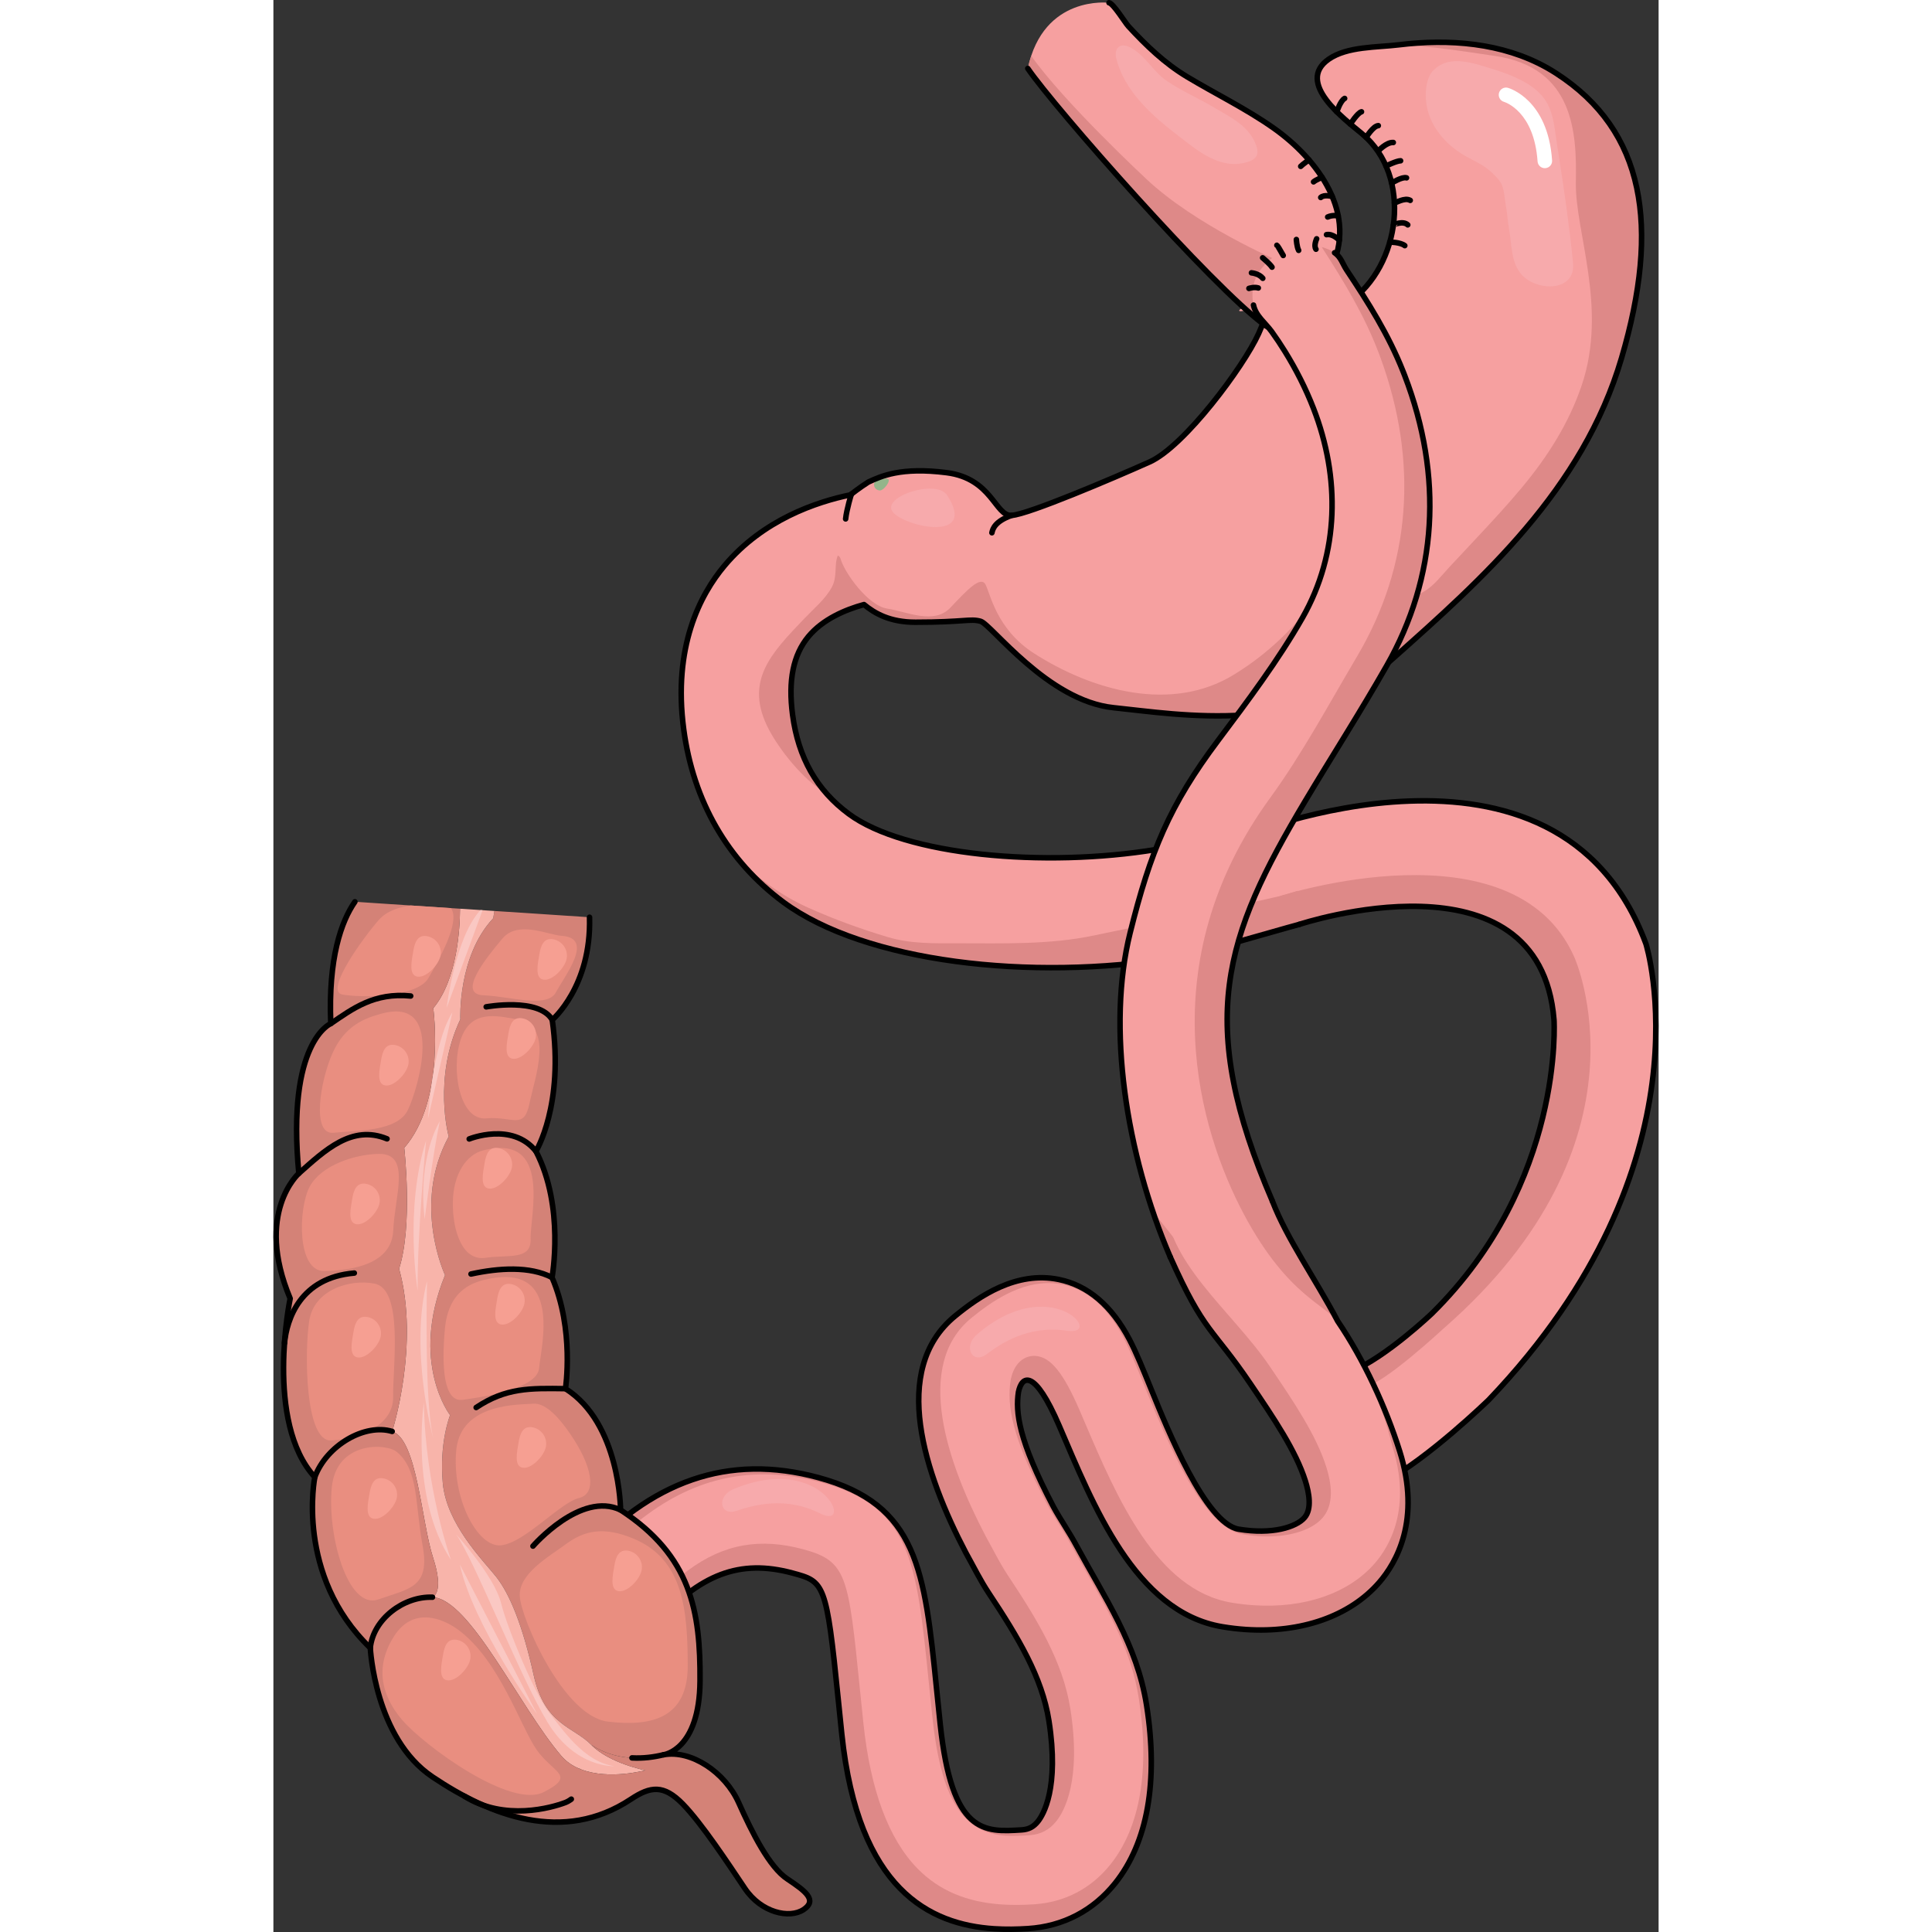 <?xml version="1.0" encoding="utf-8"?>
<!-- Created by: Science Figures, www.sciencefigures.org, Generator: Science Figures Editor -->
<!DOCTYPE svg PUBLIC "-//W3C//DTD SVG 1.1//EN" "http://www.w3.org/Graphics/SVG/1.1/DTD/svg11.dtd">
<svg version="1.1" id="Layer_4" xmlns="http://www.w3.org/2000/svg" xmlns:xlink="http://www.w3.org/1999/xlink" 
	 width="800px" height="800px" viewBox="0 0 250.697 349.66" enable-background="new 0 0 250.697 349.66"
	 xml:space="preserve">
<rect x="0" y="0" width="250.697" height="349.66" fill="#333333" stroke="none"/>
<g>
	<path fill="#F6A0A0" d="M232.213,13.301c-0.571-0.371-1.155-0.724-1.75-1.058c-8.098-4.535-17.729-5.242-26.783-4.133
		c-3.95,0.483-9.335,0.262-12.696,2.609c-6.063,4.236,2.874,10.841,6.03,13.477c9.226,7.707,6.999,23.967-2.404,30.526
		c-3.712,2.591-8.063,2.597-12.388,2.123c-2.133-0.233-4.45-0.978-6.604-0.585c-3.352,0.611,4.627-3.376,4.269-0.882
		c-0.256,1.768-0.847,3.385-1.582,5.004c-2.726,5.998-13.436,20.409-19.736,23.226c-6.683,2.989-21.975,9.493-24.963,9.67
		c-2.986,0.174-3.512-6.681-11.777-7.734c-8.26-1.053-11.869,0.645-14.156,1.701c-1.586,1.004-3.076,2.182-3.076,2.182
		c-0.012,0.037-0.024,0.072-0.035,0.107c-6.288,1.28-15.936,4.535-22.895,12.811c-4.471,5.316-9.385,14.775-7.41,29.645
		c1.727,13,7.963,23.815,18.035,31.279c14.681,10.879,44.813,14.361,70.73,10.089c4.315-0.711,18.008-4.933,22.575-6.153
		c0.752-8.688-5.279-18.021,3.432-20.279c-8.424,2.184-11.692,2.521-14.999,3.412c-5.174,1.396-10.061,2.716-14.241,3.404
		c-20.264,3.34-45.491,1.09-55.661-6.444c-5.81-4.306-9.133-10.168-10.164-17.925c-0.824-6.211,0.111-10.842,2.859-14.162
		c2.598-3.135,6.699-4.887,10.066-5.795c1.945,1.609,4.693,3.197,9.316,3.197c8.965,0,9.844-0.701,11.776-0.176
		c1.931,0.527,12.127,14.415,24.081,15.645c11.952,1.229,34.626,5.274,50.626-8.965c15.992-14.236,34.275-30.408,41.305-54.317
		C251.023,40.895,248.213,23.673,232.213,13.301"/>
	<path fill="#F6A0A0" d="M203.719,266.801c-3.793,0.158-5.547-7.965-6.626-10.321c-2.057-4.493,12.591-18.779,12.591-18.779
		c24.002-23.683,22.082-53.125,22.082-53.125c-2.561-31.684-46.084-17.281-46.084-17.281s-18.18-4.951-10.818-15.749
		c0,0,57.542-23.935,73.544,19.27c0,0,12.481,39.684-28.482,82.567l-8.306,7.43L203.719,266.801z"/>
	<path fill="#DE8988" d="M209.675,237.74c0,0-6.466,5.741-12.71,9.691s-2.293,3.44,0.638,3.44s14.136-10.397,14.136-10.397
		c38.989-34.013,23.667-67.333,23.667-67.333c-11-24.666-53.196-10.977-53.196-10.977l-0.18,3.799
		c2.054,0.892,3.652,1.33,3.652,1.33s43.523-14.402,46.084,17.281c0,0,1.92,29.442-22.082,53.125
		C209.684,237.7,209.68,237.717,209.675,237.74z"/>
	<path fill="#DE8988" d="M185.384,161.218c-1.151,0.389-2.222,0.723-3.175,0.947c-6.629,1.572-27.055,5.744-33.763,7.151
		c-8.002,1.679-16.332,1.403-24.523,1.403c-4.399,0-8.533,0.131-12.748-1.129c-4.922-1.473-9.74-3.229-14.418-5.332
		c-4.877-2.192-9.207-5.373-12.938-9.16c2.416,3.039,5.244,5.779,8.471,8.17c14.68,10.879,44.813,14.361,70.73,10.088
		c4.116-0.678,18.526-4.682,22.887-5.84C186.807,164.985,184.138,163.593,185.384,161.218"/>
	<path fill="none" stroke="#000000" stroke-linecap="round" stroke-linejoin="round" stroke-miterlimit="10" d="M185.682,167.294
		c0,0,43.523-14.402,46.084,17.281c0,0,1.92,29.442-22.082,53.125c0,0-8.251,7.882-14.604,10.529"/>
	<path fill="none" stroke="#000000" stroke-linecap="round" stroke-linejoin="round" stroke-miterlimit="10" d="M174.863,151.545
		c0,0,57.542-23.935,73.544,19.27c0,0,12.481,39.684-28.482,82.567c0,0-11.08,10.731-18.757,14.702"/>
	<path fill="#94B58A" d="M108.704,87.735c0,0.566,0.483,1.027,1.08,1.027s1.594-1.248,1.594-1.815c0-0.568-0.997-0.24-1.594-0.24
		S108.704,87.167,108.704,87.735"/>
	<path fill="#FFFFFF" d="M149.264,22.403c-0.28,0-0.538-0.184-0.621-0.467c-0.101-0.342,0.098-0.701,0.439-0.801l3.451-1.006
		c0.339-0.101,0.702,0.096,0.801,0.439c0.102,0.343-0.097,0.701-0.439,0.801l-3.449,1.007
		C149.385,22.396,149.324,22.403,149.264,22.403"/>
	<path fill="#DE8988" d="M208.16,107.101c-0.069,0.038-0.139,0.074-0.207,0.111c-7.224,3.9-5.904-8.688-5.102-12.31
		c0.755-3.397,1.675-6.407,1.937-9.935c0.402-5.447,1.047-12.691-2.379-17.389c-1.285-1.762-3.229-2.99-4.621-4.74
		c-1.715-2.158-3.733-4.275-6.165-5.625c-1.472-0.816-1.675-0.711-1.888,0.563c-0.316,1.909,0.592,4.009,1.11,5.791
		c0.99,3.399,1.544,6.788,2.578,10.166c1.159,3.788,1.459,8.5,1.273,12.466c-0.163,3.493-0.61,6.805-1.497,10.202
		c-1.979,7.582-5.083,13.713-10.867,19.168c-2.699,2.545-5.231,4.511-8.415,6.484c-11.371,7.044-25.782,2.911-36.269-3.815
		c-6.855-4.396-7.908-10.9-8.789-12.48c-0.881-1.581-3.338,1.052-6.332,4.215c-2.986,3.168-7.908,0.704-11.422,0.177
		c-3.511-0.524-7.734-6.504-8.438-8.964c-0.084-0.294-0.245-0.523-0.523-0.658c-0.714,1.829-0.007,3.837-1.129,5.833
		c-1.206,2.147-3.201,3.779-4.879,5.538c-5.959,6.253-11.107,11.355-6.436,20.189c1.801,3.404,5.925,8.897,10.48,11.623
		c-3.402-3.818-5.451-8.551-6.22-14.34c-0.825-6.211,0.11-10.843,2.858-14.162c2.598-3.135,6.699-4.887,10.066-5.795
		c1.945,1.609,4.693,3.197,9.316,3.197c2.521,0,4.404-0.055,5.85-0.123c1.576-0.562,3.432-0.66,5.574-0.137
		c0.115,0.023,0.23,0.052,0.352,0.084c1.932,0.527,12.129,14.415,24.081,15.645c11.953,1.229,34.626,5.274,50.626-8.965
		c15.993-14.236,34.276-30.408,41.307-54.318c7.029-23.903,4.22-41.125-11.78-51.498c-0.536-0.346-1.079-0.672-1.629-0.983
		c-0.186-0.104-0.373-0.198-0.56-0.299c-0.366-0.199-0.734-0.396-1.107-0.578c-0.223-0.108-0.445-0.21-0.669-0.313
		c-0.344-0.158-0.688-0.314-1.033-0.461c-0.236-0.1-0.472-0.193-0.708-0.287c-0.344-0.137-0.688-0.268-1.034-0.392
		c-0.236-0.085-0.473-0.169-0.71-0.248c-0.358-0.12-0.716-0.231-1.077-0.34c-0.225-0.067-0.451-0.138-0.677-0.202
		c-0.394-0.109-0.789-0.21-1.186-0.307c-0.193-0.049-0.386-0.1-0.579-0.145c-0.527-0.121-1.059-0.229-1.59-0.33
		c-0.06-0.011-0.119-0.024-0.18-0.035c-0.614-0.112-1.229-0.211-1.845-0.295c-0.067-0.008-0.133-0.015-0.199-0.023
		c-0.54-0.072-1.08-0.135-1.62-0.188c-0.135-0.012-0.27-0.021-0.404-0.033c-0.477-0.041-0.953-0.077-1.43-0.105
		c-0.143-0.008-0.285-0.014-0.427-0.021c-0.479-0.022-0.957-0.041-1.435-0.051c-0.122-0.002-0.244-0.004-0.366-0.006
		c-0.519-0.007-1.032-0.007-1.546,0.002c-0.074,0-0.149,0.002-0.226,0.002c-2.451,0.047-4.853,0.254-7.15,0.565
		c5.481-0.062,10.609,0.767,18.312,1.907c14.239,2.113,14.763,13.884,14.589,22.853c-0.173,8.966,5.807,22.673,1.061,36.736
		c-2.326,6.894-6.206,12.967-10.841,18.53c-2.643,3.175-5.461,6.199-8.279,9.215c-1.625,1.738-3.256,3.471-4.877,5.213
		C211.361,104.214,210.016,106.057,208.16,107.101"/>
	<path fill="none" stroke="#000000" stroke-linecap="round" stroke-linejoin="round" stroke-miterlimit="10" d="M183.1,148.173
		c-4.84,0.907-4.126,0.83-9.071,2.164c-5.174,1.396-10.061,2.716-14.241,3.404c-20.264,3.34-45.491,1.09-55.661-6.444
		c-5.81-4.306-9.133-10.168-10.164-17.925c-0.824-6.211,0.111-10.842,2.859-14.162c2.598-3.135,6.699-4.887,10.066-5.795
		c1.945,1.609,4.693,3.197,9.316,3.197c8.965,0,9.844-0.701,11.776-0.176c1.931,0.527,12.127,14.415,24.081,15.645
		c11.952,1.229,34.626,5.274,50.626-8.965c15.992-14.236,34.275-30.408,41.305-54.317c7.031-23.904,4.221-41.126-11.779-51.498
		c-0.571-0.371-1.155-0.724-1.75-1.058c-8.098-4.535-17.729-5.242-26.783-4.133c-3.95,0.483-9.335,0.262-12.696,2.609
		c-6.063,4.236,2.874,10.841,6.03,13.477c9.226,7.707,6.999,23.967-2.404,30.526c-3.712,2.591-8.063,2.597-12.388,2.123
		c-2.133-0.233-0.701-2.553-2.855-2.16c-3.352,0.611,0.878-1.801,0.52,0.693c-0.256,1.768-0.847,3.385-1.582,5.004
		c-2.726,5.998-13.436,20.409-19.736,23.226c-6.683,2.989-21.975,9.493-24.963,9.67c-2.986,0.174-3.512-6.681-11.777-7.734
		c-8.26-1.053-11.869,0.645-14.156,1.701c-1.586,1.004-3.076,2.182-3.076,2.182c-0.012,0.037-0.024,0.072-0.035,0.107
		c-6.288,1.28-15.936,4.535-22.895,12.811c-4.471,5.316-9.385,14.775-7.41,29.645c1.727,13,7.963,23.815,18.035,31.279
		c14.681,10.879,44.813,14.361,70.73,10.089c4.315-0.711,18.094-4.843,22.661-6.063"/>
	<path fill="#F7AAAC" d="M220.438,12.422c-3.399-1.031-7.638-2.604-10.514,0.325c-1.091,1.113-1.367,3.033-1.366,4.507
		c0.003,4.755,3.12,8.638,7.08,10.933c1.555,0.9,3.135,1.516,4.498,2.708c0.703,0.614,1.775,1.63,2.164,2.487
		c0.47,1.036,0.546,2.711,0.754,3.852c0.262,1.437,0.339,2.895,0.594,4.313c0.487,2.723,0.303,5.945,2.25,8.145
		c2.744,3.098,9.825,3.174,9.311-2.098c-0.611-6.256-1.498-12.49-2.464-18.7c-0.116-0.745-0.234-1.491-0.355-2.237
		C231.334,20.149,232.038,15.935,220.438,12.422"/>
	<path fill="#FFFFFF" d="M230.106,30.44c-0.686,0-1.266-0.535-1.313-1.229c-0.624-9.047-5.855-10.711-6.081-10.779
		c-0.696-0.205-1.094-0.934-0.896-1.629c0.2-0.695,0.918-1.101,1.613-0.908c0.292,0.085,7.234,2.135,7.992,13.131
		c0.05,0.73-0.496,1.359-1.224,1.408C230.168,30.44,230.137,30.44,230.106,30.44"/>
	<path fill="#F7AAAC" d="M121.938,89.638c-1.942-3.009-11.856,0.229-9.882,2.959C114.024,95.325,127.552,98.293,121.938,89.638"/>
	<path fill="none" stroke="#000000" stroke-linecap="round" stroke-linejoin="round" stroke-miterlimit="10" d="M133.604,93.278
		c-2.969,1.06-3.415,2.398-3.566,3.144"/>
	<path fill="none" stroke="#000000" stroke-linecap="round" stroke-linejoin="round" stroke-miterlimit="10" d="M104.595,89.427
		c0,0-0.852,2.779-1.031,4.487"/>
	<path fill="none" stroke="#000000" stroke-linecap="round" stroke-linejoin="round" stroke-miterlimit="10" d="M182.222,56.847
		c0,0,0.476,1.36,0,2.479"/>
	<path fill="none" stroke="#000000" stroke-linecap="round" stroke-linejoin="round" stroke-miterlimit="10" d="M185.892,57.082
		c0,0,0.562,0.901,0,2.245"/>
	<path fill="none" stroke="#000000" stroke-linecap="round" stroke-linejoin="round" stroke-miterlimit="10" d="M202.053,43.812
		c0,0,1.949,0.021,2.711,0.646"/>
	<path fill="none" stroke="#000000" stroke-linecap="round" stroke-linejoin="round" stroke-miterlimit="10" d="M202.702,40.696
		c0.003-0.018,1.749-0.807,2.599,0"/>
	<path fill="none" stroke="#000000" stroke-linecap="round" stroke-linejoin="round" stroke-miterlimit="10" d="M202.88,36.716
		c0.227,0.041,1.884-1.035,2.868-0.452"/>
	<path fill="none" stroke="#000000" stroke-linecap="round" stroke-linejoin="round" stroke-miterlimit="10" d="M202.383,33.13
		c0,0,1.933-1.209,2.693-0.941"/>
	<path fill="none" stroke="#000000" stroke-linecap="round" stroke-linejoin="round" stroke-miterlimit="10" d="M201.36,30.04
		c0,0,1.925-0.94,2.642-0.94"/>
	<path fill="none" stroke="#000000" stroke-linecap="round" stroke-linejoin="round" stroke-miterlimit="10" d="M199.973,27.308
		c0,0,1.476-1.607,2.709-1.518"/>
	<path fill="none" stroke="#000000" stroke-linecap="round" stroke-linejoin="round" stroke-miterlimit="10" d="M197.772,24.876
		c0,0,1.26-2.09,2.199-2.135"/>
	<path fill="none" stroke="#000000" stroke-linecap="round" stroke-linejoin="round" stroke-miterlimit="10" d="M194.906,22.456
		c0,0,1.305-2.043,2.021-2.223"/>
	<path fill="none" stroke="#000000" stroke-linecap="round" stroke-linejoin="round" stroke-miterlimit="10" d="M192.458,20.233
		c0,0,0.652-2.016,1.42-2.417"/>
	<g>
		<g>
			<path fill="#F6A0A0" d="M178.746,58.327c5.618-0.673,9.963-4.581,12.499-9.423c5.263-10.048-2.263-20.133-10.282-25.766
				c-4.959-3.481-10.373-6.108-15.556-9.214c-4.108-2.46-7.458-5.691-10.688-9.192c-0.537-0.581-2.72-4.137-3.484-4.23
				c0,0-11.877-1.49-14.699,11.891c4.705,6.945,9.416,11.428,14.976,18.229c2.208,2.701,5.149,5.278,7.821,8.604
				c5.69,7.08,10.173,9.869,17.981,18.109"/>
			<path fill="#DE8988" d="M151.511,30.621c2.208,2.701,5.149,5.278,7.821,8.604c5.69,7.08,10.173,9.869,17.981,18.109l0.646,0.447
				c-0.422-2.658-0.086-6.615,3.771-10.64c0,0-14.86-6.372-23.745-14.745c0,0-14.932-13.903-20.835-22.295
				c-0.041,0.124-0.076,0.259-0.116,0.387c-0.072,0.233-0.147,0.465-0.212,0.71c-0.104,0.385-0.2,0.782-0.287,1.194
				c0.339,0.501,0.692,0.988,1.035,1.485C141.936,20.004,146.359,24.318,151.511,30.621z"/>
			<path fill="none" stroke="#000000" stroke-linecap="round" stroke-linejoin="round" stroke-miterlimit="10" d="M136.535,12.393
				c4.706,6.945,33.475,39.617,42.926,46.473c4.58,3.323,9.249-5.12,11.784-9.962c5.263-10.047-2.263-20.132-10.282-25.765
				c-4.959-3.481-10.373-6.108-15.556-9.215c-4.107-2.46-7.458-5.689-10.687-9.191c-0.537-0.582-2.722-4.137-3.487-4.232"/>
			<path fill="#F7AAAC" d="M154.529,8.354c-1.498-0.516-2.384,0.57-1.993,2.172c1.463,5.999,6.563,10.466,11.247,14.059
				c3.574,2.744,7.559,6.176,12.404,4.768c2.063-0.6,2.313-1.745,1.424-3.666c-1.434-3.093-4.508-4.532-7.279-6.181
				c-2.84-1.688-5.895-3.007-8.638-4.858c-2.517-1.697-4.154-5.04-6.98-6.223C154.652,8.398,154.59,8.375,154.529,8.354"/>
			<path fill="none" stroke="#000000" stroke-linecap="round" stroke-linejoin="round" stroke-miterlimit="10" d="M192.915,43.489
				c0,0-1.128-1.253-2.319-1.018"/>
			<path fill="none" stroke="#000000" stroke-linecap="round" stroke-linejoin="round" stroke-miterlimit="10" d="M192.709,39.057
				c0,0-1.012-0.196-1.902,0.216"/>
			<path fill="none" stroke="#000000" stroke-linecap="round" stroke-linejoin="round" stroke-miterlimit="10" d="M191.626,35.554
				c0,0-1.487-0.401-2.075,0.188"/>
			<path fill="none" stroke="#000000" stroke-linecap="round" stroke-linejoin="round" stroke-miterlimit="10" d="M189.791,32.1
				c0,0-1.127,0.449-1.542,0.814"/>
			<path fill="none" stroke="#000000" stroke-linecap="round" stroke-linejoin="round" stroke-miterlimit="10" d="M187.418,28.939
				c0,0-1.156,0.813-1.492,1.17"/>
			<path fill="#F6A0A0" d="M162.056,226.892c-8.082-18.787-11.237-41.091-7.004-58.063c3.665-14.688,7.112-23.083,15.924-34.822
				c5.343-7.122,10.868-14.485,15.259-22.182c6.706-11.757,6.844-25.452,2.01-37.897c-1.403-3.609-3.162-7.078-5.203-10.367
				c-0.747-1.201-1.532-2.381-2.358-3.531c-1.132-1.574-2.903-2.838-3.305-4.816c-0.476-2.341-0.057-4.806,1.473-6.658
				c2.081-2.521,5.19-4.232,8.507-4.174c1.6,0.028,3.354,0.457,4.695,1.359c1.175,0.788,1.435,2.001,2.187,3.131
				c3.925,5.901,7.586,11.721,10.214,18.354c0.1,0.247,0.195,0.494,0.291,0.743c7.03,18.302,5.898,36.473-3.273,52.549
				c-4.936,8.653-9.922,16.396-14.762,24.509c-14.616,24.514-19.918,39.793-5.908,72.361c0,0,5.75,5.29-5.678,10.365
				C167.372,231.196,162.056,226.892,162.056,226.892"/>
			<path fill="#DE8988" d="M180.976,217.909c-0.086,2.343,0.599,4.921,1.765,7.635c2.022,4.71,5.493,9.83,8.889,14.842
				c4.773,7.043,9.707,14.326,12.211,22.268c3.918,12.44-0.645,20.222-3.715,23.753c-5.312,6.111-14.125,9.166-24.108,8.509
				c-1.405-0.093-2.831-0.259-4.278-0.501c-15.849-2.646-23.442-22.24-29.505-36.333c-4.511-10.486-6.774-9.121-7.39-6.158
				c-0.543,3.612-0.062,8.595,6.307,20.743c1.297,2.39,2.732,4.38,4.247,7.18c5.081,9.391,10.913,17.806,12.638,28.801
				c2.152,13.724,0.179,24.856-5.705,32.198c-3.975,4.958-9.422,7.794-15.758,8.199c-1.96,0.126-4.027,0.169-6.139,0.03
				c-11.66-0.768-24.596-7.054-27.56-35.183c-0.235-2.238-0.447-4.337-0.648-6.308c-2.147-21.234-2.495-21.328-8.289-22.89
				c-9.511-2.563-16.743,0.169-24.97,9.419L55.59,282.219c12.74-14.329,26.804-19.173,43.003-14.809
				c18.054,4.862,19.258,16.764,21.443,38.372c0.198,1.948,0.407,4.022,0.642,6.231c2.104,19.975,7.96,19.601,14.751,19.166
				c1.263-0.08,2.14-0.538,2.935-1.53c0.951-1.187,3.904-6.008,1.988-18.229c-1.239-7.891-5.588-15.112-10.87-23.07
				c-1.542-2.324-2.604-4.524-4.184-7.373c-7.418-14.15-13.777-33.062-1.935-42.789c4.372-3.591,11.076-8.189,18.763-6.627
				c5.276,1.07,9.587,4.731,12.809,10.881c1.22,2.327,2.458,5.38,3.892,8.915c2.961,7.303,9.893,24.403,15.861,25.402
				c6.063,1.014,10.435-0.377,11.928-2.096c1.357-1.563,0.83-4.469,0.15-6.632c-1.714-5.444-5.717-11.351-9.954-17.604
				c-4.602-6.79-14.323-16.905-16.881-30.209c0,0,12.686,15.911,15.69,20.139"/>
			<path fill="#F6A0A0" d="M161.447,216.68c-0.414,11.38,12.098,20.604,18.83,30.541c4.348,6.415,8.453,12.475,10.283,18.29
				c1.291,4.098,1.062,7.191-0.684,9.199c-2.064,2.377-6.52,3.645-11.624,3.309c-0.905-0.06-1.838-0.17-2.771-0.326
				c-6.186-1.033-11.633-11.557-17.916-27.058c-1.404-3.462-2.617-6.454-3.773-8.661c-2.83-5.399-6.518-8.594-10.967-9.495
				c-0.569-0.116-1.151-0.194-1.729-0.232c-5.91-0.389-11.273,3.413-14.795,6.303c-10.446,8.582-4.346,26.2,2.58,39.413
				c0.464,0.837,0.883,1.617,1.283,2.361c0.947,1.76,1.762,3.281,2.789,4.827c5.175,7.795,9.933,15.507,11.286,24.14
				c2.029,12.942-1.103,18.524-2.546,20.324c-1.26,1.573-2.851,2.401-4.857,2.53c-1.412,0.091-2.873,0.185-4.319,0.089
				c-7.862-0.518-11.708-6.791-13.274-21.651c-0.208-1.97-0.396-3.832-0.574-5.591l-0.066-0.652
				c-2.2-21.744-3.203-31.668-19.472-36.051c-2.754-0.741-5.472-1.204-8.077-1.375c-11.069-0.729-21.036,3.659-30.397,13.403
				l9.371,8.333c6.661-6.841,13.001-9.696,20.296-9.217c1.785,0.118,3.6,0.431,5.549,0.955c7.93,2.137,8.195,4.763,10.264,25.213
				c0.198,1.968,0.411,4.062,0.646,6.295c1.274,12.089,4.562,20.923,9.771,26.258c3.878,3.969,8.882,6.103,15.298,6.525
				c1.771,0.116,3.665,0.108,5.788-0.028c5.561-0.356,10.346-2.846,13.835-7.199c5.399-6.736,7.179-17.146,5.146-30.102
				c-1.321-8.427-5.235-15.324-9.382-22.629c-0.977-1.723-1.988-3.506-2.966-5.31c-0.753-1.394-1.499-2.594-2.219-3.758
				c-0.704-1.136-1.37-2.209-2.044-3.454c-6.418-12.242-7.273-17.803-6.584-22.389l0.026-0.146c0.688-3.313,2.761-4.375,4.47-4.263
				c2.744,0.181,5.066,3.05,8.016,9.906l0.928,2.167c5.77,13.503,12.947,30.31,26.553,32.579c1.343,0.226,2.691,0.382,4.012,0.469
				c9.201,0.604,17.186-2.161,21.906-7.59c2.698-3.108,6.701-9.991,3.178-21.185c-1.979-7.908-5.541-16.366-10.208-23.25
				c-5.593-8.256-9.467-17.717-12.521-23.167"/>
			<path fill="#DE8988" d="M201.473,120.517c9.171-16.076,10.301-34.248,3.271-52.549c-0.097-0.249-0.191-0.496-0.29-0.743
				c-2.629-6.635-6.29-12.452-10.215-18.354c-0.752-1.131-1.013-2.343-2.185-3.131c-0.688-0.462-1.483-0.798-2.311-1.021
				c0.037,0.06,0.07,0.122,0.109,0.183c3.946,6.139,7.621,12.186,10.221,19.055c0.099,0.257,0.192,0.513,0.287,0.771
				c6.94,18.951,5.486,37.636-4.213,54.038c-5.221,8.827-10.011,17.753-15.734,25.612c-21.902,30.072-12.826,60.303-4.73,75.461
				c8.097,15.158,15.291,16.412,17.027,19.645c-6.008-11.183-11.909-22.099-11.909-22.099c-0.149-0.343-0.282-0.671-0.425-1.012
				c-13.498-31.856-8.129-47.095,6.333-71.349C191.549,136.914,196.537,129.17,201.473,120.517"/>
			<path fill="none" stroke="#000000" stroke-linecap="round" stroke-linejoin="round" stroke-miterlimit="10" d="M162.32,227.518
				c-8.082-18.787-11.503-41.717-7.268-58.688c3.664-14.689,7.113-23.083,15.922-34.822c5.344-7.122,10.87-14.485,15.26-22.184
				c6.707-11.755,6.844-25.451,2.009-37.896c-1.401-3.608-3.162-7.078-5.203-10.365c-0.746-1.204-1.53-2.384-2.358-3.532
				c-1.131-1.574-2.903-2.84-3.304-4.818"/>
			<path fill="none" stroke="#000000" stroke-linecap="round" stroke-linejoin="round" stroke-miterlimit="10" d="M192.055,45.74
				c1.173,0.788,1.433,2,2.185,3.131c3.925,5.901,7.586,11.719,10.214,18.354c0.1,0.247,0.195,0.494,0.291,0.743
				c7.03,18.302,5.898,36.474-3.273,52.549c-4.934,8.653-9.924,16.397-14.763,24.509c-14.615,24.514-19.917,39.793-5.906,72.36"/>
			<g>
				<path fill="#F7AAAC" d="M127.291,241.555c-2.508,2.167-0.783,5.45,1.754,3.552c2.538-1.899,7.593-5.344,14.572-4.266
					C150.597,241.916,140.596,230.041,127.291,241.555z"/>
				<path fill="#F7AAAC" d="M83.229,269.518c-3.056,1.282-2.438,4.938,0.564,3.923c3.003-1.014,8.877-2.718,15.175,0.478
					C105.269,277.112,99.458,262.715,83.229,269.518z"/>
			</g>
			<g>
				<path fill="none" stroke="#000000" stroke-linecap="round" stroke-linejoin="round" stroke-miterlimit="10" d="M180.802,217.386
					c2.663,6.894,7.774,14.044,11.819,21.722c4.771,7.043,8.715,15.604,11.219,23.546c3.918,12.44-0.645,20.222-3.715,23.753
					c-5.312,6.111-14.125,9.166-24.108,8.509c-1.405-0.093-2.831-0.259-4.278-0.501c-15.849-2.646-23.442-22.24-29.505-36.333
					c-4.511-10.486-6.774-9.121-7.39-6.158c-0.543,3.612-0.062,8.595,6.307,20.743c1.297,2.39,2.732,4.38,4.247,7.18
					c5.081,9.391,10.913,17.806,12.638,28.801c2.152,13.724,0.179,24.856-5.705,32.198c-3.975,4.958-9.422,7.794-15.758,8.199
					c-1.96,0.126-4.027,0.169-6.139,0.03c-11.66-0.768-24.596-7.054-27.56-35.183c-0.235-2.238-0.447-4.337-0.648-6.308
					c-2.147-21.234-2.495-21.328-8.289-22.89c-9.511-2.563-16.743,0.169-24.97,9.419L55.59,282.219
					c12.74-14.329,26.804-19.173,43.003-14.809c18.054,4.862,19.258,16.764,21.443,38.372c0.198,1.948,0.407,4.022,0.642,6.231
					c2.104,19.975,7.96,19.601,14.751,19.166c1.263-0.08,2.14-0.538,2.935-1.53c0.951-1.187,3.904-6.008,1.988-18.229
					c-1.239-7.891-5.588-15.112-10.87-23.07c-1.542-2.324-2.604-4.524-4.184-7.373c-7.418-14.15-13.777-33.062-1.935-42.789
					c4.372-3.591,11.076-8.189,18.763-6.627c5.276,1.07,9.587,4.731,12.809,10.881c1.22,2.327,2.458,5.38,3.892,8.915
					c2.961,7.303,9.893,24.403,15.861,25.402c6.063,1.014,10.435-0.377,11.928-2.096c1.357-1.563,0.83-4.469,0.15-6.632
					c-1.714-5.444-5.717-11.351-9.954-17.604c-6.968-10.281-8.27-9.005-14.491-22.911"/>
			</g>
			<path fill="none" stroke="#000000" stroke-linecap="round" stroke-linejoin="round" stroke-miterlimit="10" d="M176.554,52.199
				c0,0,0.944-0.322,1.698-0.08"/>
			<path fill="none" stroke="#000000" stroke-linecap="round" stroke-linejoin="round" stroke-miterlimit="10" d="M177.008,49.381
				c0.114,0.008,1.377,0.142,2.053,0.988"/>
			<path fill="none" stroke="#000000" stroke-linecap="round" stroke-linejoin="round" stroke-miterlimit="10" d="M179.035,46.665
				c0.145,0.125,1.314,1.089,1.697,1.69"/>
			<path fill="none" stroke="#000000" stroke-linecap="round" stroke-linejoin="round" stroke-miterlimit="10" d="M181.611,44.39
				c0.11,0.05,0.597,0.843,1.148,1.849"/>
			<path fill="none" stroke="#000000" stroke-linecap="round" stroke-linejoin="round" stroke-miterlimit="10" d="M185.14,43.346
				c0,0,0.07,1.328,0.414,1.967"/>
			<path fill="none" stroke="#000000" stroke-linecap="round" stroke-linejoin="round" stroke-miterlimit="10" d="M188.811,43.22
				c0,0-0.582,1.229-0.124,1.886"/>
		</g>
		<g>
			<g>
				<g>
					<g id="XMLID_50_">
						<g>
							<path fill="#D48277" d="M39.789,166.183c-6.467,6.902-5.952,18.282-5.952,18.282c-5.045,10.744-2.104,21.23-2.104,21.23
								c-6.699,12.275-0.669,25.076-0.669,25.076c-6.455,15.864,0.917,25.352,0.917,25.352s-1.993,4.898-1.32,12.304
								c0.688,7.395,7.179,13.847,9.646,16.938c2.455,3.097,4.802,8.777,6.809,17.835c2.004,9.053,7.178,9.273,10.423,12.6
								c4.269,2.799,9.176,2.748,13.1,1.776c0,0,0.027-0.007,0.073-0.007c0.721-0.135,6.418-1.58,6.5-13.343
								c0.084-12.546-1.578-22.632-14.381-30.949c0,0-0.073-15.699-9.971-21.949c0,0,1.648-10.683-2.432-20.125
								c0,0,2.336-12.759-2.913-22.843c0,0,5.134-8.305,2.95-23.784c0,0,7.11-6.032,6.747-18.571l-17.211-1.133
								C39.858,165.682,39.789,166.183,39.789,166.183z"/>
							<path fill="#F8B4AA" d="M40.001,164.872l-6.227-0.41c-0.018,3.611-0.512,12.822-4.844,18.002c0,0,2.29,16.629-5.252,25.279
								c0,0,1.595,14.016-0.933,21.878c3.794,13.712-1.252,29.445-1.252,29.445c4.522,1.384,5.282,16.364,7.396,22.826
								c2.118,6.465-0.098,7.172-0.098,7.172c6.756,0.288,15.688,19.801,23.287,28.686c0.863,1.021,1.928,1.752,3.092,2.271
								l0.006,0.006c0.212,0.047,0.391,0.129,0.543,0.216c5.064,1.934,11.582,0.15,11.582,0.15s-6.517-1.274-9.765-4.594
								c-3.245-3.325-8.419-3.546-10.423-12.6c-2.008-9.057-4.354-14.738-6.809-17.835c-2.468-3.091-8.958-9.544-9.646-16.937
								c-0.673-7.407,1.32-12.305,1.32-12.305s-7.372-9.487-0.917-25.352c0,0-6.028-12.802,0.669-25.075
								c0,0-2.94-10.487,2.104-21.231c0,0-0.515-11.38,5.952-18.282C39.789,166.183,39.858,165.682,40.001,164.872z"/>
							<path fill="#D48277" d="M10.384,185.256c0,0-8.056,3.247-5.78,27.106c0,0-8.077,7.129-1.567,22.653
								c0,0-0.694,3.354-1.03,8.031c-0.007,0.02-0.008,0.036-0.008,0.036c-0.516,7.421-0.104,18.16,5.495,24.252
								c0,0-3.598,17.781,10.041,30.917c0,0,0.797,16.321,11.261,23.341c1.859,1.249,3.788,2.429,5.791,3.496
								c1.058,0.55,2.132,1.082,3.217,1.564c8.507,3.769,17.935,4.906,26.875-1.018c3.599-2.386,5.954-2.668,9.396,0.848
								c3.44,3.521,8.304,10.91,11.258,15.304c2.955,4.393,8.075,5.508,10.612,3.82c2.546-1.689,0.371-3.35-2.903-5.516
								c-3.274-2.158-6.381-8.358-8.845-13.855c-2.451-5.46-8.519-9.531-13.486-8.667c-0.045,0-0.072,0.008-0.072,0.008
								c-3.924,0.971-8.831,1.021-13.1-1.777c3.248,3.32,9.765,4.594,9.765,4.594s-6.52,1.783-11.582-0.15
								c-0.181-0.067-0.365-0.146-0.543-0.216l-0.006-0.006c-1.164-0.52-2.229-1.251-3.092-2.271
								c-7.599-8.885-16.531-28.397-23.287-28.686c0,0,2.216-0.707,0.098-7.172c-2.114-6.462-2.874-21.442-7.396-22.826
								c0,0,5.046-15.733,1.252-29.445c2.527-7.862,0.933-21.878,0.933-21.878c7.542-8.65,5.252-25.279,5.252-25.279
								c4.332-5.179,4.826-14.391,4.844-18.002l-19.025-1.252C12.319,166.688,9.894,173.375,10.384,185.256z"/>
						</g>
					</g>
				</g>
				<path fill="#E98E80" d="M33.447,294.96c-2.959-2.174-8.184-4.126-11.56,1.092c-3.384,5.219-2.653,10.455,1.395,15.204
					c4.07,4.748,19.674,16.145,25.644,13.086c5.97-3.063,1.725-3.403-1.258-7.627C44.695,312.477,40.948,300.496,33.447,294.96z"/>
				<path fill="#E98E80" d="M65.229,278.49c-5.416-2.283-8.92-1.485-12.183,0.896c-3.252,2.389-8.751,5.469-8.452,9.575
					c0.297,4.116,7.917,21.647,15.924,22.618c8.004,0.967,14.541-0.647,14.472-10.271C74.926,291.678,74.34,282.312,65.229,278.49z"
					/>
				<path fill="#E98E80" d="M53.731,259.537c-1.749-2.562-4.335-5.71-6.71-5.485c-2.373,0.205-13.084-0.25-13.925,8.393
					c-0.838,8.64,3.825,17.68,8.104,17.232c4.271-0.45,10.74-7.757,14.09-8.557C58.636,270.315,57.745,265.386,53.731,259.537z"/>
				<path fill="#E98E80" d="M22.348,262.78c-1.875-1.587-10.957-2.048-11.784,6.438c-0.839,8.487,2.836,22.214,8.445,20.243
					c5.607-1.971,9.397-2.126,7.993-9.758C25.588,272.067,26.314,266.103,22.348,262.78z"/>
				<path fill="#E98E80" d="M38.349,231.588c-2.758,0.648-6.714,2.231-7.321,8.996c-0.6,6.754-0.242,13.241,3.245,12.759
					c3.486-0.477,13.496-1.947,13.813-5.721C48.401,243.847,52.539,228.246,38.349,231.588z"/>
				<path fill="#E98E80" d="M18.284,232.308c-4.491-0.856-10.938,1.118-11.802,6.756c-0.877,5.644-0.778,21.9,3.967,21.628
					c4.745-0.271,11.311-2.516,11.222-7.888C21.582,247.439,23.604,233.323,18.284,232.308z"/>
				<path fill="#E98E80" d="M19.123,208.833c-4.42,0.055-10.496,2.078-12.561,5.939c-2.054,3.859-2.385,15.362,2.661,15.258
					c5.06-0.104,12.206-1.215,12.468-7.357C21.953,216.523,24.968,208.771,19.123,208.833z"/>
				<path fill="#E98E80" d="M37.928,208.21c-2.965,0.773-5.382,4.192-5.45,9.4c-0.065,5.206,1.753,10.647,5.885,10.034
					c4.129-0.615,8.342,0.507,8.19-3.444C46.412,220.249,50.53,204.972,37.928,208.21z"/>
				<path fill="#E98E80" d="M44.141,184.496c-3.883-0.717-8.44-1.783-10.252,3.67c-1.809,5.444-0.152,14.666,4.601,14.241
					c4.754-0.439,6.852,2.18,7.85-2.673C47.33,194.89,50.875,185.724,44.141,184.496z"/>
				<path fill="#E98E80" d="M19.572,183.451c-2.986,0.815-6.56,2.085-8.817,7.033c-2.261,4.961-3.952,14.995,0.162,14.53
					c4.134-0.457,11.531-0.143,13.44-4.165C26.265,196.828,31.063,180.309,19.572,183.451z"/>
				<path fill="#E98E80" d="M19.032,166.541c-2.658,3.045-9.854,12.838-6.572,13.449c3.29,0.621,13.543,0.577,15.588-2.965
					c1.646-2.845,5.929-10.178,4.079-12.671l-7.269-0.479C22.704,164.181,20.501,164.857,19.032,166.541z"/>
				<path fill="#E98E80" d="M52.2,169.371c-2.533-0.166-7.923-2.858-10.752,0.492c-2.819,3.357-8.314,10.06-3.437,10.266
					c4.886,0.21,11.577,2.395,13.123-0.546C52.68,176.661,58.18,169.785,52.2,169.371z"/>
				<g>
					<path fill="#FAC8C3" d="M61.745,319.649c0,0-7.051,0.42-12.107-7.904c-5.052-8.328-13.172-29.226-16.574-34.063
						c0,0,6.893,7.506,8.129,12.43c1.234,4.923,6.312,16.852,8.71,19.844C52.299,312.943,56.184,318.904,61.745,319.649z"/>
					<path fill="#FAC8C3" d="M33.738,283.126l13.985,27.09C47.724,310.216,36.146,294.227,33.738,283.126z"/>
					<path fill="#FAC8C3" d="M27.23,253.826c0,0-2.532,17.196,4.916,28.511C32.146,282.337,27.477,269.34,27.23,253.826z"/>
					<path fill="#FAC8C3" d="M28.938,260.39c0,0-4.366-16.055-1.131-28.539C27.809,231.85,27.256,253.283,28.938,260.39z"/>
					<path fill="#FAC8C3" d="M26.108,233.585c0,0-2.438-14.709,1.522-27.153C27.633,206.432,25.991,223.663,26.108,233.585z"/>
					<path fill="#FAC8C3" d="M27.379,220.653c0,0,1.396-11.472,2.739-17.724C30.12,202.93,26.063,209.244,27.379,220.653z"/>
					<path fill="#FAC8C3" d="M27.974,202.471c0,0,0.747-13.302,4.423-19.277L27.974,202.471z"/>
					<path fill="#FAC8C3" d="M37.49,164.707c-4.594,4.822-6.141,17.721-6.141,17.721l6.508-17.697L37.49,164.707z"/>
				</g>
				<path fill="#F69F92" d="M27.769,169.429c1.648,0.27,2.764,1.817,2.489,3.46c-0.269,1.645-2.558,4.128-4.203,3.865
					c-1.643-0.272-1.011-2.955-0.746-4.596C25.58,170.511,26.129,169.154,27.769,169.429z"/>
				<path fill="#F69F92" d="M21.944,189.122c1.649,0.263,2.761,1.822,2.497,3.465c-0.274,1.644-2.569,4.125-4.207,3.86
					c-1.645-0.272-1.014-2.948-0.745-4.596C19.758,190.209,20.297,188.855,21.944,189.122z"/>
				<path fill="#F69F92" d="M16.728,214.247c1.64,0.266,2.757,1.81,2.489,3.455c-0.268,1.637-2.564,4.129-4.205,3.858
					c-1.645-0.265-1.01-2.944-0.747-4.585C14.533,215.328,15.08,213.976,16.728,214.247z"/>
				<path fill="#F69F92" d="M16.949,238.347c1.636,0.263,2.751,1.812,2.486,3.472c-0.267,1.633-2.568,4.117-4.206,3.853
					c-1.642-0.276-1.01-2.947-0.74-4.598C14.758,239.429,15.305,238.082,16.949,238.347z"/>
				<path fill="#F69F92" d="M19.853,267.552c1.649,0.262,2.763,1.816,2.495,3.455c-0.27,1.652-2.559,4.135-4.205,3.861
					c-1.645-0.266-1.014-2.948-0.744-4.589C17.674,268.634,18.211,267.279,19.853,267.552z"/>
				<path fill="#F69F92" d="M33.155,296.78c1.641,0.263,2.755,1.818,2.487,3.456c-0.268,1.65-2.561,4.133-4.207,3.868
					c-1.643-0.27-1.01-2.944-0.737-4.6C30.968,297.864,31.509,296.518,33.155,296.78z"/>
				<path fill="#F69F92" d="M64.168,280.65c1.641,0.271,2.754,1.82,2.489,3.465c-0.27,1.641-2.56,4.127-4.205,3.859
					c-1.644-0.27-1.011-2.952-0.746-4.594C61.972,281.733,62.521,280.392,64.168,280.65z"/>
				<path fill="#F69F92" d="M46.833,258.306c1.646,0.271,2.761,1.824,2.497,3.463c-0.267,1.649-2.57,4.133-4.213,3.862
					c-1.638-0.267-1.005-2.944-0.74-4.59C44.647,259.395,45.194,258.048,46.833,258.306z"/>
				<path fill="#F69F92" d="M42.955,232.388c1.645,0.268,2.757,1.825,2.488,3.471c-0.261,1.639-2.557,4.122-4.207,3.854
					c-1.637-0.265-1.006-2.95-0.74-4.598C40.762,233.468,41.314,232.119,42.955,232.388z"/>
				<path fill="#F69F92" d="M40.674,207.775c1.648,0.27,2.763,1.824,2.498,3.471c-0.271,1.635-2.563,4.125-4.201,3.859
					c-1.651-0.271-1.013-2.953-0.751-4.594C38.49,208.864,39.033,207.516,40.674,207.775z"/>
				<path fill="#F69F92" d="M45.003,184.289c1.639,0.268,2.755,1.818,2.491,3.461c-0.266,1.646-2.56,4.125-4.21,3.864
					c-1.634-0.271-1.008-2.947-0.742-4.598C42.811,185.365,43.36,184.023,45.003,184.289z"/>
				<path fill="#F69F92" d="M50.589,169.991c1.65,0.263,2.762,1.81,2.498,3.451c-0.265,1.645-2.565,4.131-4.208,3.859
					c-1.643-0.258-1.008-2.947-0.745-4.586C48.405,171.063,48.952,169.719,50.589,169.991z"/>
				<g>
					<path fill="none" stroke="#000000" stroke-linecap="round" stroke-linejoin="round" stroke-miterlimit="10" d="M62.83,273.276
						c-7.201-3.45-15.855,6.546-15.855,6.546"/>
					<path fill="none" stroke="#000000" stroke-linecap="round" stroke-linejoin="round" stroke-miterlimit="10" d="M64.896,318.15
						c2.018,0.113,3.975-0.141,5.739-0.576"/>
					<path fill="none" stroke="#000000" stroke-linecap="round" stroke-linejoin="round" stroke-miterlimit="10" d="M53.915,325.616
						c-0.377,0.284-0.761,0.499-1.123,0.631c-2.353,0.883-10.946,3.418-18.206-1.158"/>
					<path fill="none" stroke="#000000" stroke-linecap="round" stroke-linejoin="round" stroke-miterlimit="10" d="M17.534,298.252
						c0.503-5.174,5.987-9.379,11.257-9.182"/>
					<path fill="none" stroke="#000000" stroke-linecap="round" stroke-linejoin="round" stroke-miterlimit="10" d="M7.493,267.335
						c2.105-5.729,9.027-9.772,14.001-8.271"/>
					<path fill="none" stroke="#000000" stroke-linecap="round" stroke-linejoin="round" stroke-miterlimit="10" d="M2.003,243.091
						c0.432-4.336,2.818-11.854,12.639-12.687"/>
					<path fill="none" stroke="#000000" stroke-linecap="round" stroke-linejoin="round" stroke-miterlimit="10" d="M4.604,212.362
						c4.721-4.19,9.615-8.872,15.961-6.253"/>
					<path fill="none" stroke="#000000" stroke-linecap="round" stroke-linejoin="round" stroke-miterlimit="10" d="M10.384,185.256
						c3.945-2.7,7.889-5.664,14.462-4.995"/>
					<path fill="none" stroke="#000000" stroke-linecap="round" stroke-linejoin="round" stroke-miterlimit="10" d="M52.859,251.327
						c-6.436-0.096-10.789-0.173-16.163,3.41"/>
					<path fill="none" stroke="#000000" stroke-linecap="round" stroke-linejoin="round" stroke-miterlimit="10" d="M50.428,231.202
						c-4.033-2.082-9.604-1.729-14.664-0.625"/>
					<path fill="none" stroke="#000000" stroke-linecap="round" stroke-linejoin="round" stroke-miterlimit="10" d="M47.515,208.359
						c-4.311-5.389-12.078-2.225-12.078-2.225"/>
					<path fill="none" stroke="#000000" stroke-linecap="round" stroke-linejoin="round" stroke-miterlimit="10" d="M50.463,184.575
						c-2.39-4.1-11.951-2.352-11.951-2.352"/>
				</g>
			</g>
			<path fill="none" stroke="#000000" stroke-linecap="round" stroke-linejoin="round" stroke-miterlimit="10" d="M14.749,163.21
				c-2.43,3.479-4.855,10.165-4.364,22.046c0,0-8.055,3.247-5.781,27.106c0,0-8.077,7.129-1.567,22.653
				c0,0-4.686,22.362,4.457,32.319c0,0-3.598,17.781,10.043,30.917c0,0,0.797,16.322,11.26,23.341
				c10.461,7.021,23.622,12.163,35.89,4.044c3.596-2.386,5.947-2.671,9.397,0.848c3.44,3.518,8.296,10.909,11.25,15.303
				c2.956,4.393,8.075,5.509,10.612,3.82c2.546-1.693,0.37-3.35-2.903-5.521c-3.28-2.152-6.381-8.353-8.845-13.85
				c-2.459-5.485-8.577-9.57-13.56-8.659c0,0,6.484-0.799,6.574-13.351c0.084-12.546-1.579-22.632-14.381-30.949
				c0,0-0.072-15.699-9.972-21.949c0,0,1.65-10.683-2.432-20.125c0,0,2.338-12.759-2.912-22.843c0,0,5.135-8.305,2.949-23.784
				c0,0,7.111-6.032,6.749-18.571"/>
		</g>
	</g>
</g>
</svg>
